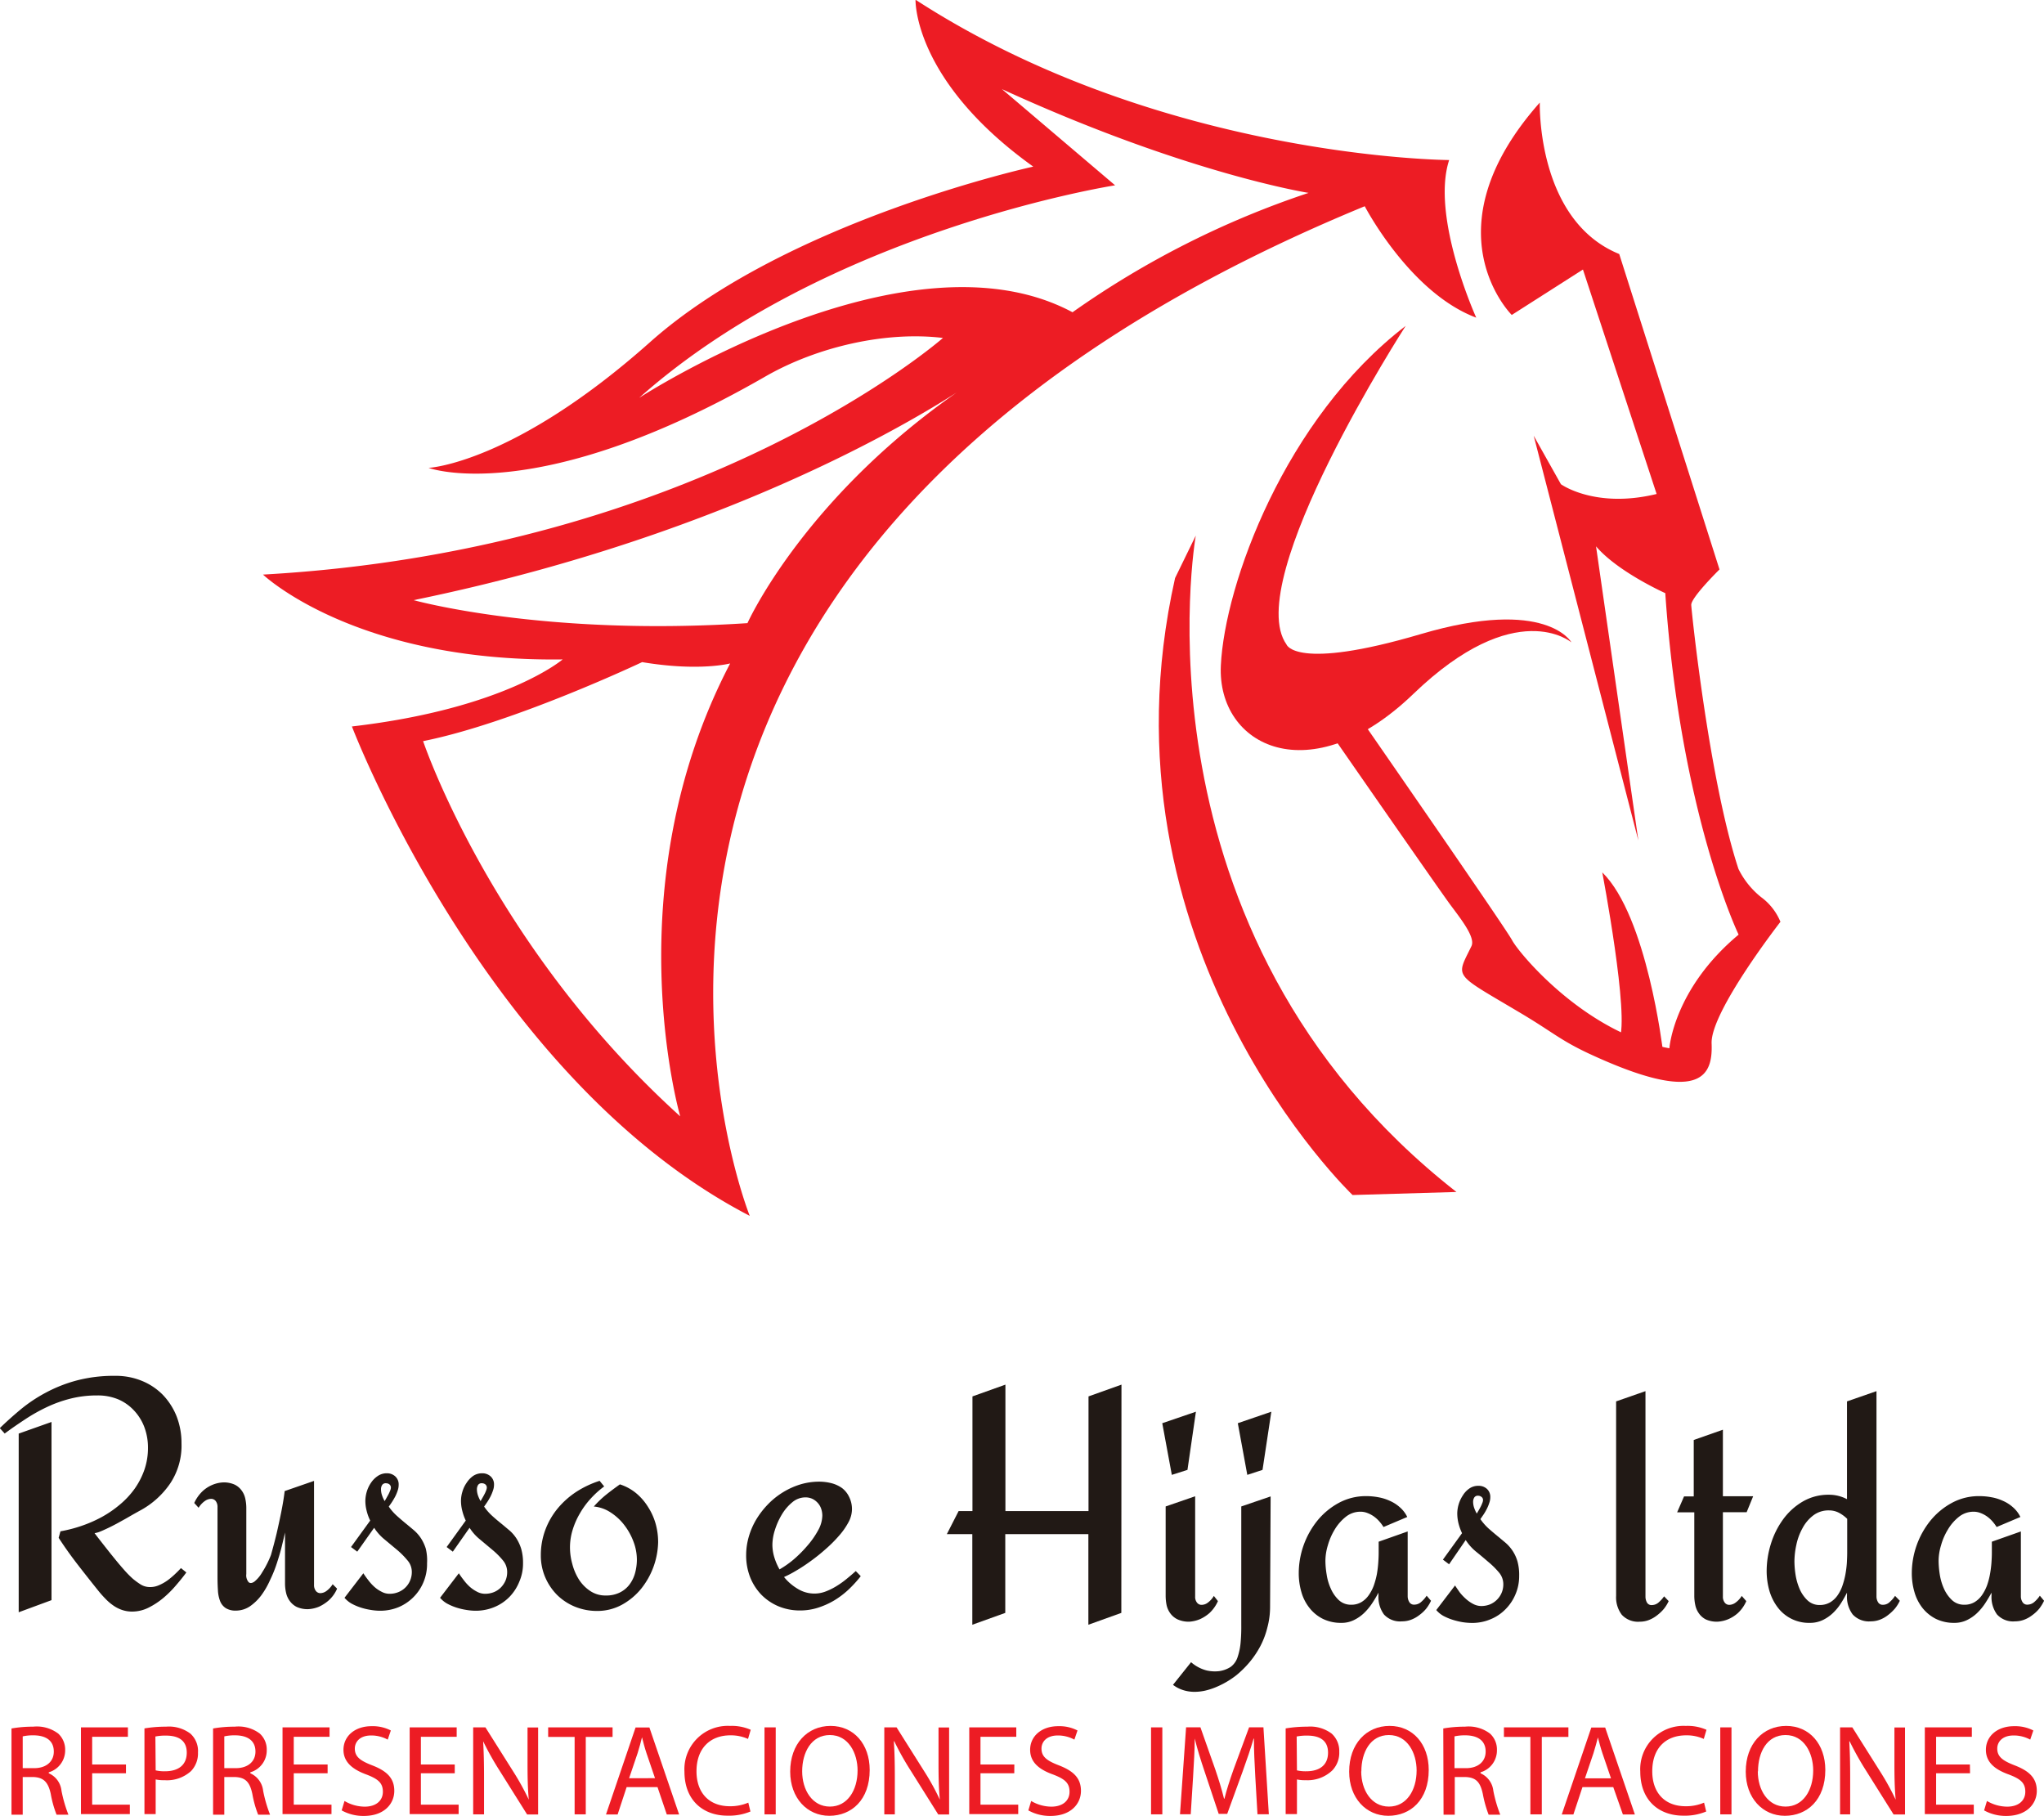 <?xml version="1.0" encoding="UTF-8"?>
<svg xmlns="http://www.w3.org/2000/svg" id="Capa_1" data-name="Capa 1" viewBox="0 0 295.17 262.2">
  <path d="M205.4,50s-23.75,36.81-17.21,46c0,0,1.25,3.86,19.4-1.5s21.75,1.2,21.75,1.2-8-6.84-22.85,7.46-28.33,7.57-27.78-4.12S187.94,63.39,205.4,50Z" transform="translate(-2.41 -2.94)" fill="#ed1c24"></path>
  <path d="M224.77,17.75s-.51,17,11.47,21.87l14.48,45.55s-4.13,4.06-4.08,5.13,2.61,25.38,6.82,38.12a12,12,0,0,0,3.26,4.06,8.39,8.39,0,0,1,2.8,3.57s-10.12,13-9.94,17.56-1.38,9.08-17.82,1.42c-4.23-2-5.17-3.1-10.09-6-9.51-5.65-9-4.85-6.77-9.47.6-1.25-1.48-3.86-3.07-6s-18.72-26.84-18.72-26.84l4.17-2.31s22.41,32.29,23.49,34.3,10.66,13.44,22.71,15.6c0,0,.6-8.57,10-16.41,0,0-8.41-17.42-10.59-49.31,0,0-6.85-3.06-10-6.76L239,124.3,223.89,65.86l3.93,7s4.93,3.57,13.82,1.41L231,41.86l-10.28,6.56S208.4,36.21,224.77,17.75Z" transform="translate(-2.41 -2.94)" fill="#ed1c24"></path>
  <path d="M242.54,154.63s-2.28-19.4-8.75-25.72c0,0,4,21,2.44,24.14C236.23,153.05,237.2,154.79,242.54,154.63Z" transform="translate(-2.41 -2.94)" fill="#ed1c24"></path>
  <path d="M215.59,48.81c-9.61-3.6-16.1-16.09-16.1-16.09C72.9,84.85,110.68,178.51,110.68,178.51c-38.07-19.74-57.45-70.67-57.45-70.67,22.13-2.56,30.43-9.68,30.43-9.68-30,.4-43.27-12.25-43.27-12.25,63.42-3.55,98.19-34.17,98.19-34.17-8.25-1-18.18,1.27-25.67,5.58C79.9,76.3,64.3,70.5,64.3,70.5s12.25-.59,32-18.17S151.62,27,151.62,27c-17.39-12.45-17-24.1-17-24.1C170,25.85,211.68,26.05,211.68,26.05,209,34.27,215.59,48.81,215.59,48.81Zm-24.11-18s-17.6-2.73-44.38-15l16.34,13.89s-41.51,6.46-68.73,30.69c0,0,38.68-25.16,62.58-12.36A130.18,130.18,0,0,1,191.48,30.76ZM143.85,57.41S114.78,78.79,62.14,89.6c0,0,18.84,5.26,48.21,3.32C110.35,92.92,119.09,73.42,143.85,57.41Zm-36,41.33s-4.46,1.19-12.71-.19c0,0-18.57,8.8-31.63,11.41,0,0,9.9,29.57,37.13,54.18C100.64,164.14,91,131,107.85,98.74Z" transform="translate(-2.41 -2.94)" fill="#ed1c24"></path>
  <path d="M175.09,80.28s-10.16,57.37,37.64,94.78l-15,.44s-37.59-35.84-25.63-89.09Z" transform="translate(-2.41 -2.94)" fill="#ed1c24"></path>
  <path d="M29.32,230q-.62.85-1.47,1.83A15.32,15.32,0,0,1,26,233.68a11.06,11.06,0,0,1-2.15,1.41,5.3,5.3,0,0,1-2.34.56,4.52,4.52,0,0,1-1.49-.24,5,5,0,0,1-1.28-.66,7,7,0,0,1-1.1-.95,14.54,14.54,0,0,1-1-1.12q-1.52-1.89-3-3.8T10.88,225l.26-.94a20.29,20.29,0,0,0,3-.77A18.84,18.84,0,0,0,17.1,222a15.8,15.8,0,0,0,2.62-1.8,12.27,12.27,0,0,0,2.12-2.27,11,11,0,0,0,1.42-2.75,9.68,9.68,0,0,0,.52-3.18,8.44,8.44,0,0,0-.53-3,7.22,7.22,0,0,0-1.49-2.39A6.71,6.71,0,0,0,19.47,205a7.67,7.67,0,0,0-3-.56,15.57,15.57,0,0,0-3.88.46,18.63,18.63,0,0,0-3.43,1.23,25.2,25.2,0,0,0-3.12,1.76c-1,.66-2,1.34-2.95,2.05l-.71-.78c.92-.89,1.92-1.79,3-2.69A21.64,21.64,0,0,1,9,204.05a20.82,20.82,0,0,1,4.48-1.77,21.13,21.13,0,0,1,5.58-.67,9.89,9.89,0,0,1,3.85.73,9,9,0,0,1,3,2,9.61,9.61,0,0,1,2,3.11,10.62,10.62,0,0,1,.71,3.91A9.85,9.85,0,0,1,27,217.13a12.34,12.34,0,0,1-4.49,4l-.86.48-1.13.65-1.25.69c-.43.23-.84.44-1.24.63s-.77.36-1.11.5a3.83,3.83,0,0,1-.85.25c.32.43.72.94,1.19,1.54s.95,1.21,1.46,1.84,1,1.23,1.51,1.8a15,15,0,0,0,1.34,1.38,10.69,10.69,0,0,0,1.16.85,2.54,2.54,0,0,0,1.4.37,3.08,3.08,0,0,0,1.24-.27,6.5,6.5,0,0,0,1.2-.67,11.7,11.7,0,0,0,1.08-.9c.34-.32.64-.62.89-.9ZM9.85,234l-4.74,1.75v-25.8l4.74-1.68Z" transform="translate(-2.41 -2.94)" fill="#211915"></path>
  <path d="M51.09,232.34a4.86,4.86,0,0,1-1.24,1.72,5.86,5.86,0,0,1-1.36.88,4.67,4.67,0,0,1-1.54.36,3.77,3.77,0,0,1-1.69-.32,2.78,2.78,0,0,1-1-.85,3.12,3.12,0,0,1-.54-1.2,6.07,6.07,0,0,1-.15-1.35v-7.35c-.12.56-.28,1.21-.47,2s-.43,1.57-.7,2.41-.6,1.66-1,2.48a11.64,11.64,0,0,1-1.27,2.2,7.18,7.18,0,0,1-1.64,1.58,3.65,3.65,0,0,1-2,.61,2.63,2.63,0,0,1-1.48-.36,2.14,2.14,0,0,1-.81-1,5,5,0,0,1-.32-1.57q-.06-.9-.06-2v-10a1.39,1.39,0,0,0-.25-.88.85.85,0,0,0-.66-.33,1.6,1.6,0,0,0-.88.29,3.24,3.24,0,0,0-.94,1l-.63-.69a5.46,5.46,0,0,1,1.22-1.72,4.81,4.81,0,0,1,1.36-.88,4.56,4.56,0,0,1,1.56-.37,3.79,3.79,0,0,1,1.7.32,2.69,2.69,0,0,1,1,.84,3,3,0,0,1,.53,1.18,6.23,6.23,0,0,1,.15,1.36v9.53a1.51,1.51,0,0,0,.33,1.17c.21.19.49.16.83-.07A4.8,4.8,0,0,0,40.26,230a14.24,14.24,0,0,0,1.28-2.52c.28-1,.55-2,.81-3.08.21-.91.43-1.91.65-3s.4-2.14.52-3.15l4.24-1.47v15a1.35,1.35,0,0,0,.25.87.82.82,0,0,0,.65.34,1.55,1.55,0,0,0,.86-.29,3.48,3.48,0,0,0,.93-1Z" transform="translate(-2.41 -2.94)" fill="#211915"></path>
  <path d="M64.08,228.68A6.73,6.73,0,0,1,60,235a7,7,0,0,1-2.71.53,8.21,8.21,0,0,1-1.34-.12,9.12,9.12,0,0,1-1.44-.34,7.74,7.74,0,0,1-1.35-.58,3.82,3.82,0,0,1-1-.83l2.72-3.54c.19.29.41.61.68.95a6.82,6.82,0,0,0,.9,1,4.72,4.72,0,0,0,1.06.72,2.36,2.36,0,0,0,1.14.29,3.27,3.27,0,0,0,1.25-.23,3.06,3.06,0,0,0,1.71-1.65,3.13,3.13,0,0,0,.26-1.27,2.55,2.55,0,0,0-.64-1.69,11.69,11.69,0,0,0-1.49-1.5l-1.8-1.5a7,7,0,0,1-1.51-1.69L54,227l-.9-.67,2.77-3.82a6.68,6.68,0,0,1-.51-1.4,5.7,5.7,0,0,1-.19-1.47,4.89,4.89,0,0,1,.21-1.32,4.57,4.57,0,0,1,.6-1.26,3.51,3.51,0,0,1,1-1,2.28,2.28,0,0,1,1.3-.38,1.76,1.76,0,0,1,1.2.44,1.55,1.55,0,0,1,.5,1.22,2.41,2.41,0,0,1-.14.83,6.32,6.32,0,0,1-.34.83c-.14.27-.3.54-.46.79s-.33.49-.49.7a7.62,7.62,0,0,0,1.2,1.36q.65.58,1.26,1.08t1.2,1a5.56,5.56,0,0,1,1,1.15,6.2,6.2,0,0,1,.69,1.49A7.32,7.32,0,0,1,64.08,228.68Zm-5.22-10.91a.59.59,0,0,0-.22-.49.81.81,0,0,0-.5-.16.6.6,0,0,0-.55.26,1.11,1.11,0,0,0-.16.59,2.74,2.74,0,0,0,.15.9,4.16,4.16,0,0,0,.38.83l.24-.42.3-.54a5.25,5.25,0,0,0,.25-.55A1.3,1.3,0,0,0,58.86,217.77Z" transform="translate(-2.41 -2.94)" fill="#211915"></path>
  <path d="M77.94,228.68a6.55,6.55,0,0,1-.54,2.66A6.75,6.75,0,0,1,76,233.51,6.52,6.52,0,0,1,73.8,235a7,7,0,0,1-2.7.53,8.24,8.24,0,0,1-1.35-.12,9.39,9.39,0,0,1-1.44-.34,8.08,8.08,0,0,1-1.35-.58,3.77,3.77,0,0,1-1-.83l2.71-3.54c.19.29.41.61.68.95a6.82,6.82,0,0,0,.9,1,5,5,0,0,0,1.06.72,2.41,2.41,0,0,0,1.14.29,3.35,3.35,0,0,0,1.26-.23,3,3,0,0,0,1-.65,3.31,3.31,0,0,0,.69-1,3.13,3.13,0,0,0,.25-1.27,2.59,2.59,0,0,0-.63-1.69,11.18,11.18,0,0,0-1.5-1.5l-1.79-1.5a6.83,6.83,0,0,1-1.51-1.69L67.8,227l-.89-.67,2.76-3.82a7.27,7.27,0,0,1-.5-1.4,5.7,5.7,0,0,1-.19-1.47,4.53,4.53,0,0,1,.21-1.32,4.31,4.31,0,0,1,.6-1.26,3.62,3.62,0,0,1,.95-1,2.31,2.31,0,0,1,1.3-.38,1.77,1.77,0,0,1,1.21.44,1.55,1.55,0,0,1,.5,1.22,2.43,2.43,0,0,1-.15.83,6.32,6.32,0,0,1-.34.83,7.75,7.75,0,0,1-.46.79c-.17.26-.33.49-.48.7a7.58,7.58,0,0,0,1.19,1.36c.43.39.86.75,1.27,1.08s.81.68,1.2,1a5.51,5.51,0,0,1,1,1.15,6.2,6.2,0,0,1,.69,1.49A7.29,7.29,0,0,1,77.94,228.68Zm-5.23-10.91a.59.59,0,0,0-.22-.49.81.81,0,0,0-.5-.16.6.6,0,0,0-.55.26,1.21,1.21,0,0,0-.16.59,2.74,2.74,0,0,0,.15.9,4.8,4.8,0,0,0,.38.83l.24-.42q.15-.25.3-.54a3.77,3.77,0,0,0,.25-.55A1.3,1.3,0,0,0,72.71,217.77Z" transform="translate(-2.41 -2.94)" fill="#211915"></path>
  <path d="M88.64,235.56a8.43,8.43,0,0,1-3.19-.61,8,8,0,0,1-2.58-1.69,8.19,8.19,0,0,1-1.72-2.55,7.94,7.94,0,0,1-.64-3.19,10.38,10.38,0,0,1,.65-3.67,10.78,10.78,0,0,1,1.78-3.09,12.14,12.14,0,0,1,2.69-2.4A14.15,14.15,0,0,1,89,216.77l.66.81a13.14,13.14,0,0,0-1.93,1.74,11.94,11.94,0,0,0-1.56,2.12,11.09,11.09,0,0,0-1.06,2.39,8.61,8.61,0,0,0-.39,2.57,8.86,8.86,0,0,0,.32,2.32A8,8,0,0,0,86,231a5.65,5.65,0,0,0,1.63,1.67,3.93,3.93,0,0,0,2.26.66,4.44,4.44,0,0,0,2-.42,3.91,3.91,0,0,0,1.39-1.12,4.94,4.94,0,0,0,.83-1.67,7.41,7.41,0,0,0,.27-2,7.31,7.31,0,0,0-.48-2.54,9.06,9.06,0,0,0-1.32-2.4,7.85,7.85,0,0,0-2-1.85,5.26,5.26,0,0,0-2.42-.85,15,15,0,0,1,1.77-1.7c.65-.52,1.3-1,2-1.5a7.12,7.12,0,0,1,2.36,1.29,8.22,8.22,0,0,1,1.72,2,9,9,0,0,1,1.08,2.4,9.88,9.88,0,0,1,.36,2.64A11.15,11.15,0,0,1,95,232.35a9.45,9.45,0,0,1-2.79,2.32A7.39,7.39,0,0,1,88.64,235.56Z" transform="translate(-2.41 -2.94)" fill="#211915"></path>
  <path d="M126.71,230.54a17.91,17.91,0,0,1-1.76,1.93,12.54,12.54,0,0,1-2.07,1.57,11.44,11.44,0,0,1-2.37,1.06,8.47,8.47,0,0,1-2.57.39,8,8,0,0,1-3.13-.61,7.62,7.62,0,0,1-2.47-1.68,7.81,7.81,0,0,1-1.61-2.53,8.64,8.64,0,0,1-.57-3.15,9.6,9.6,0,0,1,.39-2.71,10.63,10.63,0,0,1,1.1-2.51,12.19,12.19,0,0,1,1.7-2.18,11,11,0,0,1,2.15-1.71,10.85,10.85,0,0,1,2.48-1.12,9.49,9.49,0,0,1,2.7-.4,7.28,7.28,0,0,1,1.83.23,4.59,4.59,0,0,1,1.53.72,3.51,3.51,0,0,1,1,1.27,3.92,3.92,0,0,1,.4,1.83,4,4,0,0,1-.52,1.84,10,10,0,0,1-1.36,1.93,18.92,18.92,0,0,1-1.9,1.9,26.26,26.26,0,0,1-2.15,1.73c-.73.53-1.43,1-2.11,1.39a15.6,15.6,0,0,1-1.77.93,7.35,7.35,0,0,0,2,1.72,4.58,4.58,0,0,0,2.4.67,4.52,4.52,0,0,0,1.63-.31,9.2,9.2,0,0,0,1.6-.8,12.74,12.74,0,0,0,1.47-1.06q.7-.57,1.26-1.08Zm-5.55-8.75a3.1,3.1,0,0,0-.17-1,2.38,2.38,0,0,0-.5-.84,2.48,2.48,0,0,0-.77-.58,2.38,2.38,0,0,0-1-.21,2.94,2.94,0,0,0-1.91.72,6.73,6.73,0,0,0-1.51,1.78,10.26,10.26,0,0,0-1,2.25,7.22,7.22,0,0,0-.35,2.08,6.39,6.39,0,0,0,.27,1.8,8.59,8.59,0,0,0,.76,1.77,14,14,0,0,0,2-1.4,17.8,17.8,0,0,0,2-2,12.12,12.12,0,0,0,1.56-2.22A4.53,4.53,0,0,0,121.16,221.79Z" transform="translate(-2.41 -2.94)" fill="#211915"></path>
  <path d="M164.34,235.84l-4.76,1.71V224.47h-12v11.37l-4.76,1.71V224.47h-3.68l1.7-3.33h2V204.58l4.76-1.7v18.26h12V204.58l4.76-1.7Z" transform="translate(-2.41 -2.94)" fill="#211915"></path>
  <path d="M175.11,206.79l-1.22,8.4-2.26.72-1.38-7.46Zm3.18,27.35a5.3,5.3,0,0,1-1.23,1.73,5.56,5.56,0,0,1-1.35.87,4.74,4.74,0,0,1-1.55.37,3.88,3.88,0,0,1-1.67-.32,2.76,2.76,0,0,1-1.06-.86,3.16,3.16,0,0,1-.55-1.19,6.9,6.9,0,0,1-.14-1.36V220.47L175,219v14.47a1.32,1.32,0,0,0,.26.88.82.82,0,0,0,.65.33,1.5,1.5,0,0,0,.88-.29,3.26,3.26,0,0,0,.91-1Z" transform="translate(-2.41 -2.94)" fill="#211915"></path>
  <path d="M185.82,234.94a11.46,11.46,0,0,1-.39,3,11.92,11.92,0,0,1-1,2.67,13.4,13.4,0,0,1-1.55,2.32,14.65,14.65,0,0,1-1.94,1.92,12.67,12.67,0,0,1-3.08,1.77,9.58,9.58,0,0,1-1.43.45,7.17,7.17,0,0,1-1.53.17,5.43,5.43,0,0,1-1.57-.23,4.83,4.83,0,0,1-1.53-.78l2.61-3.27a5.52,5.52,0,0,0,2.24,1.19,5.34,5.34,0,0,0,1.83.1,4.11,4.11,0,0,0,1.66-.62,2.83,2.83,0,0,0,1-1.44,9,9,0,0,0,.43-2.13,24,24,0,0,0,.09-2.43c0-.84,0-1.62,0-2.36V220.47l4.24-1.45Zm.18-28.15-1.27,8.4-2.2.72-1.37-7.46Z" transform="translate(-2.41 -2.94)" fill="#211915"></path>
  <path d="M209.06,234.09a5.7,5.7,0,0,1-.69,1.13,5.34,5.34,0,0,1-1,.94,4.51,4.51,0,0,1-1.17.66,3.68,3.68,0,0,1-1.32.24,3.15,3.15,0,0,1-2.62-1,4.28,4.28,0,0,1-.79-2.73v-.41a16,16,0,0,1-.93,1.56,8.1,8.1,0,0,1-1.18,1.41,5.68,5.68,0,0,1-1.46,1,4,4,0,0,1-1.79.39,5.9,5.9,0,0,1-2.65-.57,5.66,5.66,0,0,1-1.93-1.56,6.47,6.47,0,0,1-1.18-2.29,9.68,9.68,0,0,1-.39-2.78,12.17,12.17,0,0,1,2.68-7.55,10.32,10.32,0,0,1,3.06-2.55,8.17,8.17,0,0,1,4-1,9.31,9.31,0,0,1,1.74.16,6.76,6.76,0,0,1,1.67.52,5.43,5.43,0,0,1,1.45.93,4.39,4.39,0,0,1,1.07,1.4l-3.43,1.45a6.14,6.14,0,0,0-.63-.84,4.66,4.66,0,0,0-.78-.7,4.18,4.18,0,0,0-.91-.48,2.67,2.67,0,0,0-1-.19,3.35,3.35,0,0,0-2.13.74,6.84,6.84,0,0,0-1.59,1.82,9.22,9.22,0,0,0-1,2.3,7.82,7.82,0,0,0-.35,2.21,12.3,12.3,0,0,0,.18,2,7.55,7.55,0,0,0,.61,2.06,5.08,5.08,0,0,0,1.14,1.63,2.53,2.53,0,0,0,1.8.67,2.77,2.77,0,0,0,1.47-.38,3.45,3.45,0,0,0,1.06-1,6,6,0,0,0,.73-1.4,11.54,11.54,0,0,0,.44-1.63,15.6,15.6,0,0,0,.2-1.64q.06-.82.06-1.47v-1.58l4.19-1.48v9.35a1.6,1.6,0,0,0,.23.84.77.77,0,0,0,.71.38,1.49,1.49,0,0,0,1.05-.43,4.16,4.16,0,0,0,.75-.86Z" transform="translate(-2.41 -2.94)" fill="#211915"></path>
  <path d="M221.79,230.48a6.63,6.63,0,0,1-.53,2.67,6.7,6.7,0,0,1-1.44,2.16,6.37,6.37,0,0,1-2.16,1.45,6.77,6.77,0,0,1-2.7.53,9.42,9.42,0,0,1-1.35-.11,10.77,10.77,0,0,1-1.44-.35,8,8,0,0,1-1.35-.57,3.77,3.77,0,0,1-1-.83l2.71-3.55c.19.3.41.61.68,1a7.34,7.34,0,0,0,.9.95,5,5,0,0,0,1.06.73,2.54,2.54,0,0,0,1.14.29,3.47,3.47,0,0,0,1.25-.23,3.14,3.14,0,0,0,1-.66,3.19,3.19,0,0,0,.69-1,3.1,3.1,0,0,0,.25-1.27,2.61,2.61,0,0,0-.63-1.69,11.75,11.75,0,0,0-1.5-1.49c-.57-.49-1.17-1-1.79-1.5a7,7,0,0,1-1.51-1.69l-2.4,3.5-.89-.67,2.76-3.82a7.65,7.65,0,0,1-.51-1.41,6.16,6.16,0,0,1-.18-1.47,4.85,4.85,0,0,1,.81-2.58,3.31,3.31,0,0,1,.95-1,2.23,2.23,0,0,1,1.3-.38,1.76,1.76,0,0,1,1.21.43,1.56,1.56,0,0,1,.5,1.22,2.39,2.39,0,0,1-.15.83,5.37,5.37,0,0,1-.34.83,7.9,7.9,0,0,1-.46.8l-.48.7a7.89,7.89,0,0,0,1.19,1.36c.43.38.86.74,1.27,1.08s.81.67,1.2,1a5.6,5.6,0,0,1,1.69,2.65A7.25,7.25,0,0,1,221.79,230.48Zm-5.22-10.91a.56.56,0,0,0-.22-.48.82.82,0,0,0-.5-.17.59.59,0,0,0-.55.27,1.18,1.18,0,0,0-.16.59,2.73,2.73,0,0,0,.15.89,4.8,4.8,0,0,0,.38.83l.24-.41q.15-.26.3-.54a4.42,4.42,0,0,0,.25-.56A1.19,1.19,0,0,0,216.57,219.57Z" transform="translate(-2.41 -2.94)" fill="#211915"></path>
  <path d="M243.38,234.14a5.57,5.57,0,0,1-.7,1.13,6.1,6.1,0,0,1-1,.94,4.58,4.58,0,0,1-1.16.66,3.61,3.61,0,0,1-1.3.24,3.19,3.19,0,0,1-2.61-1,4.17,4.17,0,0,1-.82-2.73V205.3l4.24-1.48v29.67a1.76,1.76,0,0,0,.21.85.75.75,0,0,0,.73.37,1.48,1.48,0,0,0,1-.42,4.73,4.73,0,0,0,.75-.84Z" transform="translate(-2.41 -2.94)" fill="#211915"></path>
  <path d="M254.59,234.14a5.15,5.15,0,0,1-1.22,1.73,5.08,5.08,0,0,1-1.36.87,4.74,4.74,0,0,1-1.57.37,3.87,3.87,0,0,1-1.68-.32,2.69,2.69,0,0,1-1-.86,3.13,3.13,0,0,1-.53-1.19,6.23,6.23,0,0,1-.15-1.36V221.32H244.6l1-2.3H247v-8.15l4.21-1.48V219h4.37l-.94,2.3h-3.43v12.17a1.38,1.38,0,0,0,.26.88.81.81,0,0,0,.64.33,1.55,1.55,0,0,0,.88-.29,3.31,3.31,0,0,0,.94-1Z" transform="translate(-2.41 -2.94)" fill="#211915"></path>
  <path d="M276.76,234.09a5.36,5.36,0,0,1-.71,1.13,6.61,6.61,0,0,1-1,.94,4.46,4.46,0,0,1-1.16.66,3.7,3.7,0,0,1-1.31.24,3.19,3.19,0,0,1-2.63-1,4.23,4.23,0,0,1-.82-2.73v-.41a17.69,17.69,0,0,1-.89,1.56,7.63,7.63,0,0,1-1.17,1.41,5.74,5.74,0,0,1-1.47,1,4.23,4.23,0,0,1-1.83.39,5.62,5.62,0,0,1-4.65-2.24,7.39,7.39,0,0,1-1.19-2.38,10.35,10.35,0,0,1-.4-2.86,13.23,13.23,0,0,1,.6-3.89,12,12,0,0,1,1.75-3.54,9.33,9.33,0,0,1,2.83-2.59,7.33,7.33,0,0,1,3.84-1,5.53,5.53,0,0,1,2.58.64V205.3l4.26-1.48v29.63a1.6,1.6,0,0,0,.22.84.77.77,0,0,0,.72.38,1.39,1.39,0,0,0,1-.43,4.09,4.09,0,0,0,.74-.86Zm-7.6-6.93v-4.9a5,5,0,0,0-1.18-.87,3.07,3.07,0,0,0-1.44-.35,3.62,3.62,0,0,0-2.3.74,5.63,5.63,0,0,0-1.54,1.84,8.5,8.5,0,0,0-.88,2.38,11.63,11.63,0,0,0-.28,2.38,13.33,13.33,0,0,0,.17,2,8.54,8.54,0,0,0,.6,2.05,5,5,0,0,0,1.13,1.61,2.48,2.48,0,0,0,1.76.66,2.9,2.9,0,0,0,1.49-.38,3.48,3.48,0,0,0,1.07-1,5.58,5.58,0,0,0,.71-1.4,11.5,11.5,0,0,0,.43-1.63,15.66,15.66,0,0,0,.21-1.64C269.14,228.08,269.16,227.59,269.16,227.16Z" transform="translate(-2.41 -2.94)" fill="#211915"></path>
  <path d="M297.59,234.09a6.21,6.21,0,0,1-.69,1.13,5.34,5.34,0,0,1-1,.94,4.51,4.51,0,0,1-1.17.66,3.73,3.73,0,0,1-1.33.24,3.13,3.13,0,0,1-2.61-1,4.28,4.28,0,0,1-.79-2.73v-.41q-.42.78-.93,1.56a8.1,8.1,0,0,1-1.18,1.41,5.68,5.68,0,0,1-1.46,1,4.1,4.1,0,0,1-1.8.39,5.93,5.93,0,0,1-2.65-.57,5.86,5.86,0,0,1-1.93-1.56,6.62,6.62,0,0,1-1.17-2.29,9.68,9.68,0,0,1-.39-2.78,12.17,12.17,0,0,1,2.68-7.55,10.32,10.32,0,0,1,3.06-2.55,8.13,8.13,0,0,1,4-1,9.34,9.34,0,0,1,1.75.16,6.76,6.76,0,0,1,1.67.52,5.43,5.43,0,0,1,1.45.93,4.39,4.39,0,0,1,1.07,1.4l-3.43,1.45a6.14,6.14,0,0,0-.63-.84,4.66,4.66,0,0,0-.78-.7,4.18,4.18,0,0,0-.91-.48,2.72,2.72,0,0,0-1-.19,3.37,3.37,0,0,0-2.13.74,6.63,6.63,0,0,0-1.58,1.82,8.87,8.87,0,0,0-1,2.3,7.82,7.82,0,0,0-.35,2.21,13.45,13.45,0,0,0,.17,2,7.91,7.91,0,0,0,.61,2.06,5.1,5.1,0,0,0,1.15,1.63,2.51,2.51,0,0,0,1.8.67,2.77,2.77,0,0,0,1.47-.38,3.56,3.56,0,0,0,1.06-1,6.38,6.38,0,0,0,.73-1.4,10.3,10.3,0,0,0,.43-1.63,15.66,15.66,0,0,0,.21-1.64q.06-.82.06-1.47v-1.58l4.19-1.48v9.35a1.52,1.52,0,0,0,.23.84.77.77,0,0,0,.71.38,1.53,1.53,0,0,0,1.05-.43,4.48,4.48,0,0,0,.75-.86Z" transform="translate(-2.41 -2.94)" fill="#211915"></path>
  <path d="M4.07,252.53a17.55,17.55,0,0,1,3.11-.26,5.15,5.15,0,0,1,3.64,1,3.15,3.15,0,0,1,1,2.38,3.3,3.3,0,0,1-2.37,3.21V259a3.1,3.1,0,0,1,1.84,2.53,19.73,19.73,0,0,0,1,3.45H10.58a15.29,15.29,0,0,1-.84-3c-.38-1.73-1.05-2.38-2.52-2.44H5.69v5.44H4.07Zm1.62,5.73H7.35c1.73,0,2.83-.95,2.83-2.39,0-1.62-1.17-2.33-2.89-2.35a6.89,6.89,0,0,0-1.6.15Z" transform="translate(-2.41 -2.94)" fill="#ed1c24"></path>
  <path d="M20.6,259H15.72v4.53h5.44v1.36H14.1V252.37h6.78v1.36H15.72v4H20.6Z" transform="translate(-2.41 -2.94)" fill="#ed1c24"></path>
  <path d="M23.27,252.52a18.6,18.6,0,0,1,3.11-.25,5.15,5.15,0,0,1,3.52,1A3.37,3.37,0,0,1,31,256a3.67,3.67,0,0,1-1,2.68A5.16,5.16,0,0,1,26.19,260a5.73,5.73,0,0,1-1.3-.11v5H23.27Zm1.62,6.06a5.56,5.56,0,0,0,1.34.13c2,0,3.15-.95,3.15-2.69s-1.17-2.46-3-2.46a7.11,7.11,0,0,0-1.53.13Z" transform="translate(-2.41 -2.94)" fill="#ed1c24"></path>
  <path d="M33.18,252.53a17.67,17.67,0,0,1,3.12-.26,5.12,5.12,0,0,1,3.63,1,3.11,3.11,0,0,1,1,2.38,3.29,3.29,0,0,1-2.37,3.21V259a3.13,3.13,0,0,1,1.85,2.53,19.73,19.73,0,0,0,1,3.45H39.69a15.29,15.29,0,0,1-.84-3c-.37-1.73-1-2.38-2.52-2.44H34.8v5.44H33.18Zm1.62,5.73h1.66c1.74,0,2.84-.95,2.84-2.39,0-1.62-1.18-2.33-2.89-2.35a7,7,0,0,0-1.61.15Z" transform="translate(-2.41 -2.94)" fill="#ed1c24"></path>
  <path d="M49.72,259H44.83v4.53h5.45v1.36H43.21V252.37H50v1.36H44.83v4h4.89Z" transform="translate(-2.41 -2.94)" fill="#ed1c24"></path>
  <path d="M52.16,263a5.8,5.8,0,0,0,2.91.82c1.66,0,2.63-.88,2.63-2.15s-.68-1.84-2.37-2.49c-2-.73-3.32-1.79-3.32-3.57,0-1.95,1.62-3.41,4.06-3.41a5.67,5.67,0,0,1,2.78.62l-.45,1.32a5,5,0,0,0-2.38-.6c-1.72,0-2.37,1-2.37,1.89,0,1.17.76,1.75,2.5,2.42,2.12.82,3.2,1.85,3.2,3.69s-1.43,3.62-4.4,3.62a6.44,6.44,0,0,1-3.2-.8Z" transform="translate(-2.41 -2.94)" fill="#ed1c24"></path>
  <path d="M68.08,259H63.19v4.53h5.45v1.36H61.57V252.37h6.79v1.36H63.19v4h4.89Z" transform="translate(-2.41 -2.94)" fill="#ed1c24"></path>
  <path d="M70.74,264.93V252.37h1.77l4,6.35a36.89,36.89,0,0,1,2.26,4.09l0,0c-.15-1.68-.18-3.21-.18-5.17v-5.25h1.53v12.56H78.53l-4-6.37a42.62,42.62,0,0,1-2.35-4.2l0,0c.09,1.59.13,3.1.13,5.18v5.37Z" transform="translate(-2.41 -2.94)" fill="#ed1c24"></path>
  <path d="M85.39,253.75H81.57v-1.38h9.3v1.38H87v11.18H85.39Z" transform="translate(-2.41 -2.94)" fill="#ed1c24"></path>
  <path d="M92.9,261l-1.3,3.95H89.92l4.27-12.56h2l4.29,12.56H98.7L97.36,261ZM97,259.71l-1.23-3.61c-.28-.83-.46-1.57-.65-2.3h0q-.27,1.13-.63,2.28l-1.23,3.63Z" transform="translate(-2.41 -2.94)" fill="#ed1c24"></path>
  <path d="M110.78,264.52a8,8,0,0,1-3.32.6c-3.54,0-6.21-2.24-6.21-6.36a6.26,6.26,0,0,1,6.57-6.6,6.8,6.8,0,0,1,3,.56l-.39,1.32a6.05,6.05,0,0,0-2.54-.52c-2.94,0-4.9,1.89-4.9,5.19,0,3.07,1.77,5.05,4.83,5.05a6.64,6.64,0,0,0,2.65-.52Z" transform="translate(-2.41 -2.94)" fill="#ed1c24"></path>
  <path d="M114.43,252.37v12.56h-1.62V252.37Z" transform="translate(-2.41 -2.94)" fill="#ed1c24"></path>
  <path d="M128,258.52c0,4.33-2.63,6.62-5.83,6.62s-5.65-2.57-5.65-6.38c0-4,2.48-6.6,5.83-6.6S128,254.79,128,258.52Zm-9.75.2c0,2.69,1.46,5.09,4,5.09s4-2.36,4-5.22c0-2.49-1.31-5.11-4-5.11S118.25,256,118.25,258.72Z" transform="translate(-2.41 -2.94)" fill="#ed1c24"></path>
  <path d="M130.11,264.93V252.37h1.77l4,6.35a35.15,35.15,0,0,1,2.25,4.09l0,0c-.15-1.68-.19-3.21-.19-5.17v-5.25h1.53v12.56H137.9l-4-6.37a40.67,40.67,0,0,1-2.35-4.2l-.06,0c.1,1.59.14,3.1.14,5.18v5.37Z" transform="translate(-2.41 -2.94)" fill="#ed1c24"></path>
  <path d="M148.88,259H144v4.53h5.45v1.36h-7.07V252.37h6.79v1.36H144v4h4.89Z" transform="translate(-2.41 -2.94)" fill="#ed1c24"></path>
  <path d="M151.32,263a5.8,5.8,0,0,0,2.91.82c1.66,0,2.63-.88,2.63-2.15s-.68-1.84-2.37-2.49c-2.05-.73-3.32-1.79-3.32-3.57,0-1.95,1.62-3.41,4.06-3.41a5.67,5.67,0,0,1,2.78.62l-.45,1.32a5,5,0,0,0-2.38-.6c-1.72,0-2.37,1-2.37,1.89,0,1.17.76,1.75,2.5,2.42,2.12.82,3.2,1.85,3.2,3.69s-1.43,3.62-4.4,3.62a6.44,6.44,0,0,1-3.2-.8Z" transform="translate(-2.41 -2.94)" fill="#ed1c24"></path>
  <path d="M170.26,252.37v12.56h-1.63V252.37Z" transform="translate(-2.41 -2.94)" fill="#ed1c24"></path>
  <path d="M183.68,259.41c-.09-1.75-.21-3.86-.19-5.42h-.05c-.43,1.47-.95,3-1.59,4.77l-2.22,6.1H178.4l-2-6c-.6-1.77-1.1-3.39-1.46-4.88h0c0,1.56-.13,3.67-.24,5.56l-.34,5.38h-1.55l.88-12.56h2.07l2.14,6.07c.53,1.55.95,2.93,1.27,4.24h.06c.31-1.27.76-2.65,1.32-4.24l2.24-6.07h2.07l.78,12.56H184Z" transform="translate(-2.41 -2.94)" fill="#ed1c24"></path>
  <path d="M188.07,252.52a18.83,18.83,0,0,1,3.12-.25,5.15,5.15,0,0,1,3.52,1,3.37,3.37,0,0,1,1.1,2.63,3.67,3.67,0,0,1-1,2.68A5.16,5.16,0,0,1,191,260a5.73,5.73,0,0,1-1.3-.11v5h-1.63Zm1.63,6.06a5.56,5.56,0,0,0,1.34.13c2,0,3.15-.95,3.15-2.69s-1.17-2.46-3-2.46a7.11,7.11,0,0,0-1.53.13Z" transform="translate(-2.41 -2.94)" fill="#ed1c24"></path>
  <path d="M208.73,258.52c0,4.33-2.63,6.62-5.84,6.62s-5.65-2.57-5.65-6.38c0-4,2.48-6.6,5.84-6.6S208.73,254.79,208.73,258.52Zm-9.75.2c0,2.69,1.45,5.09,4,5.09s4-2.36,4-5.22c0-2.49-1.3-5.11-4-5.11S199,256,199,258.72Z" transform="translate(-2.41 -2.94)" fill="#ed1c24"></path>
  <path d="M210.83,252.53a17.67,17.67,0,0,1,3.12-.26,5.12,5.12,0,0,1,3.63,1,3.11,3.11,0,0,1,1,2.38,3.29,3.29,0,0,1-2.37,3.21V259a3.13,3.13,0,0,1,1.85,2.53,19.73,19.73,0,0,0,1,3.45h-1.68a17,17,0,0,1-.84-3c-.37-1.73-1-2.38-2.52-2.44h-1.53v5.44h-1.62Zm1.62,5.73h1.67c1.73,0,2.83-.95,2.83-2.39,0-1.62-1.18-2.33-2.89-2.35a7.07,7.07,0,0,0-1.61.15Z" transform="translate(-2.41 -2.94)" fill="#ed1c24"></path>
  <path d="M223.41,253.75h-3.82v-1.38h9.31v1.38h-3.84v11.18h-1.65Z" transform="translate(-2.41 -2.94)" fill="#ed1c24"></path>
  <path d="M230.93,261l-1.31,3.95h-1.68l4.27-12.56h2l4.29,12.56h-1.73L235.38,261Zm4.12-1.27-1.23-3.61c-.28-.83-.47-1.57-.66-2.3h0c-.19.75-.4,1.51-.64,2.28l-1.23,3.63Z" transform="translate(-2.41 -2.94)" fill="#ed1c24"></path>
  <path d="M248.8,264.52a8,8,0,0,1-3.31.6c-3.55,0-6.21-2.24-6.21-6.36a6.25,6.25,0,0,1,6.56-6.6,6.76,6.76,0,0,1,3,.56l-.39,1.32a6,6,0,0,0-2.53-.52c-3,0-4.91,1.89-4.91,5.19,0,3.07,1.77,5.05,4.83,5.05a6.61,6.61,0,0,0,2.65-.52Z" transform="translate(-2.41 -2.94)" fill="#ed1c24"></path>
  <path d="M252.45,252.37v12.56h-1.62V252.37Z" transform="translate(-2.41 -2.94)" fill="#ed1c24"></path>
  <path d="M266,258.52c0,4.33-2.63,6.62-5.84,6.62s-5.65-2.57-5.65-6.38c0-4,2.48-6.6,5.84-6.6S266,254.79,266,258.52Zm-9.75.2c0,2.69,1.45,5.09,4,5.09s4-2.36,4-5.22c0-2.49-1.3-5.11-4-5.11S256.28,256,256.28,258.72Z" transform="translate(-2.41 -2.94)" fill="#ed1c24"></path>
  <path d="M268.13,264.93V252.37h1.77l4,6.35a36.89,36.89,0,0,1,2.26,4.09l0,0c-.15-1.68-.18-3.21-.18-5.17v-5.25h1.53v12.56h-1.65l-4-6.37a42.62,42.62,0,0,1-2.35-4.2l-.05,0c.09,1.59.13,3.1.13,5.18v5.37Z" transform="translate(-2.41 -2.94)" fill="#ed1c24"></path>
  <path d="M286.9,259H282v4.53h5.44v1.36h-7.07V252.37h6.79v1.36H282v4h4.88Z" transform="translate(-2.41 -2.94)" fill="#ed1c24"></path>
  <path d="M289.34,263a5.83,5.83,0,0,0,2.91.82c1.66,0,2.63-.88,2.63-2.15s-.67-1.84-2.37-2.49c-2.05-.73-3.32-1.79-3.32-3.57,0-1.95,1.62-3.41,4.07-3.41a5.7,5.7,0,0,1,2.78.62l-.45,1.32a5,5,0,0,0-2.39-.6c-1.71,0-2.37,1-2.37,1.89,0,1.17.77,1.75,2.5,2.42,2.13.82,3.21,1.85,3.21,3.69s-1.44,3.62-4.4,3.62a6.48,6.48,0,0,1-3.21-.8Z" transform="translate(-2.41 -2.94)" fill="#ed1c24"></path>
</svg>
